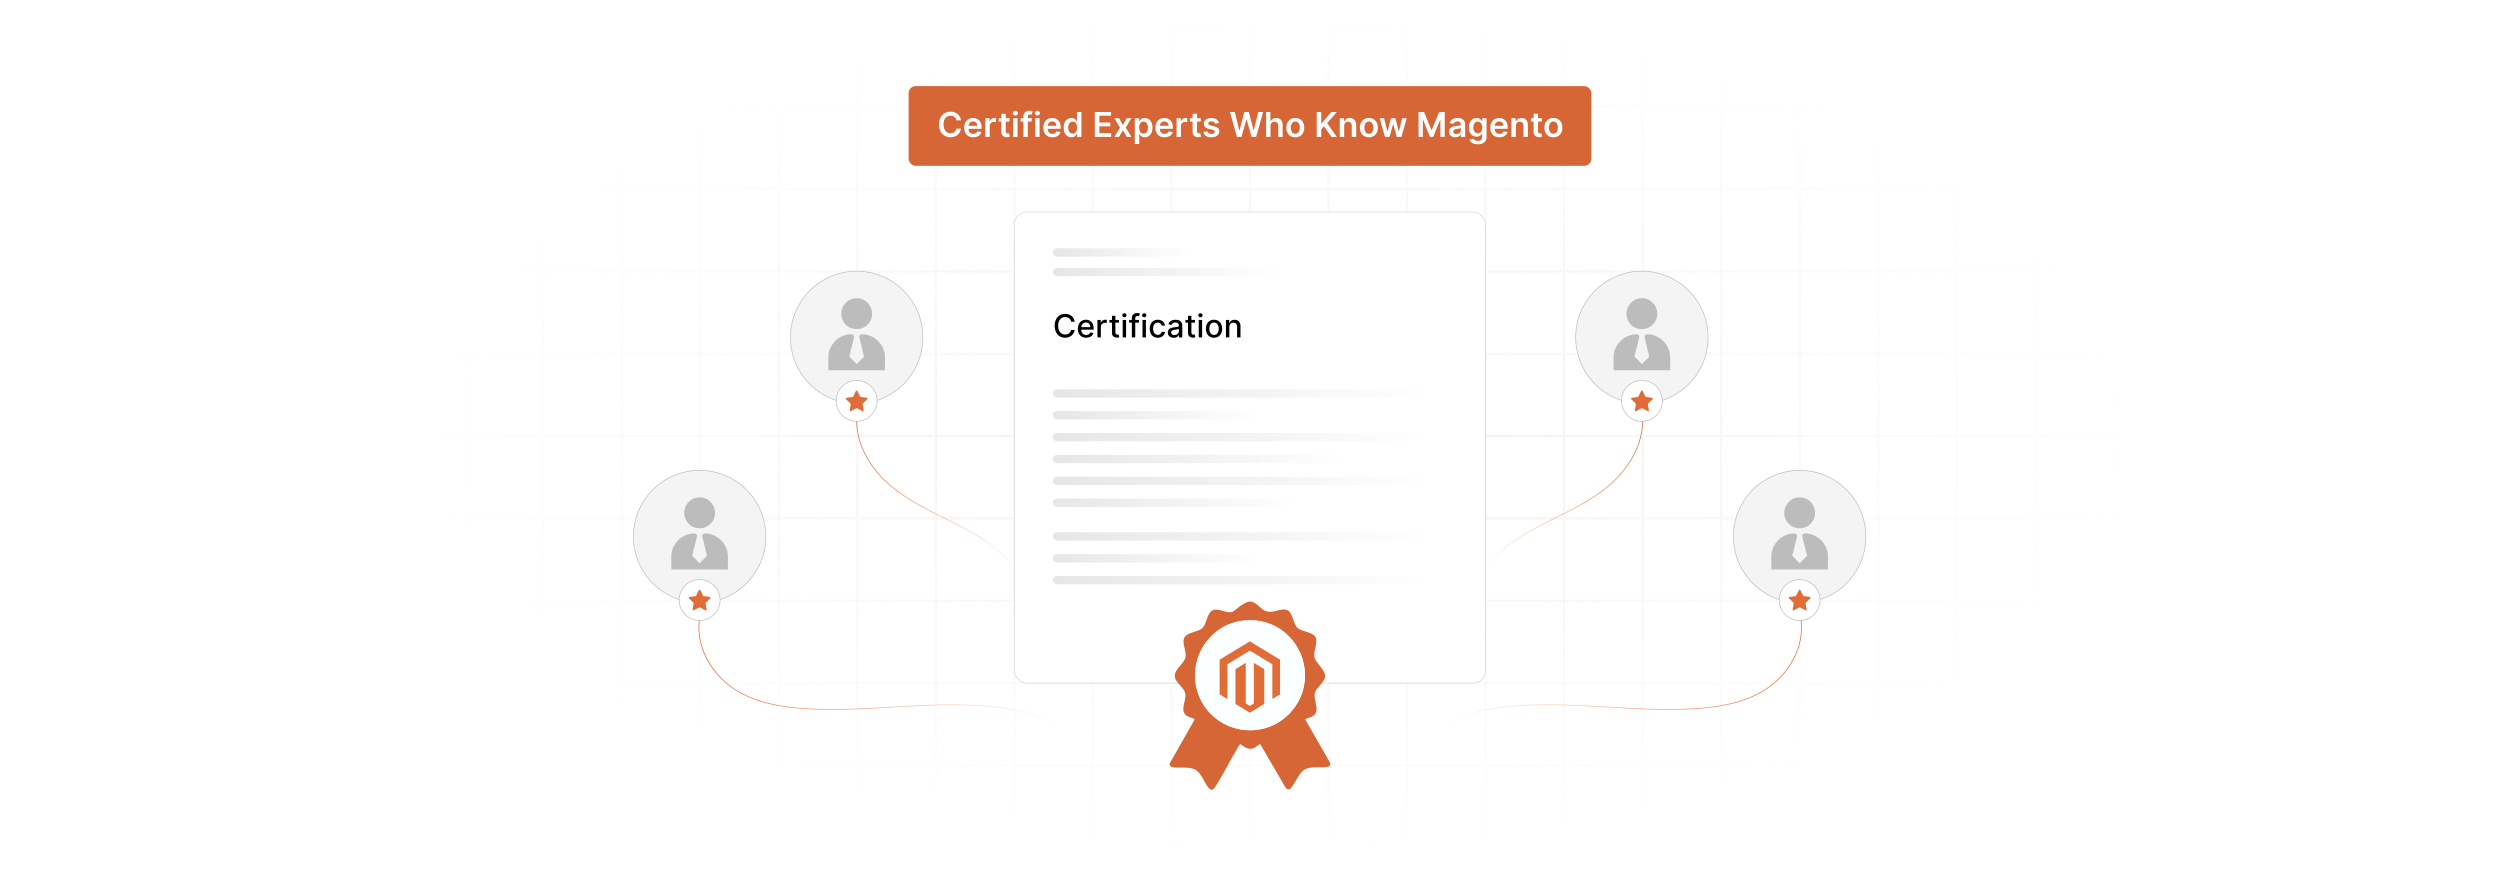 <?xml version="1.0" encoding="UTF-8"?>
<svg id="Layer_1" data-name="Layer 1" xmlns="http://www.w3.org/2000/svg" xmlns:xlink="http://www.w3.org/1999/xlink" viewBox="0 0 860 300">
  <defs>
    <filter id="luminosity-invert" x="39.647" y="-.272" width="782.115" height="300.272" color-interpolation-filters="sRGB" filterUnits="userSpaceOnUse">
      <feColorMatrix result="cm" values="-1 0 0 0 1 0 -1 0 0 1 0 0 -1 0 1 0 0 0 1 0"/>
    </filter>
    <radialGradient id="radial-gradient" cx="439.235" cy="148.479" fx="439.235" fy="148.479" r="298.487" gradientTransform="translate(0 74.962) scale(1 .495)" gradientUnits="userSpaceOnUse">
      <stop offset=".123" stop-color="#000" stop-opacity=".95"/>
      <stop offset="1" stop-color="#000" stop-opacity="0"/>
    </radialGradient>
    <mask id="mask" x="39.647" y="-.272" width="782.115" height="300.272" maskUnits="userSpaceOnUse">
      <g filter="url(#luminosity-invert)">
        <rect x="39.647" y="-.272" width="782.115" height="300.272" fill="url(#radial-gradient)"/>
      </g>
    </mask>
    <linearGradient id="linear-gradient" x1="362.18" y1="86.844" x2="409.53" y2="86.844" gradientUnits="userSpaceOnUse">
      <stop offset="0" stop-color="#e6e6e6"/>
      <stop offset="1" stop-color="#fff"/>
    </linearGradient>
    <linearGradient id="linear-gradient-2" x1="362.18" y1="93.582" x2="440.351" y2="93.582" xlink:href="#linear-gradient"/>
    <linearGradient id="linear-gradient-3" x1="362.18" y1="135.35" x2="491.605" y2="135.35" xlink:href="#linear-gradient"/>
    <linearGradient id="linear-gradient-4" x1="362.18" y1="142.868" x2="433.484" y2="142.868" xlink:href="#linear-gradient"/>
    <linearGradient id="linear-gradient-5" x1="362.18" y1="150.386" x2="491.605" y2="150.386" xlink:href="#linear-gradient"/>
    <linearGradient id="linear-gradient-6" x1="362.18" y1="157.903" x2="464.068" y2="157.903" xlink:href="#linear-gradient"/>
    <linearGradient id="linear-gradient-7" x1="362.18" y1="165.421" x2="491.605" y2="165.421" xlink:href="#linear-gradient"/>
    <linearGradient id="linear-gradient-8" x1="362.18" y1="172.939" x2="445.822" y2="172.939" xlink:href="#linear-gradient"/>
    <linearGradient id="linear-gradient-9" x1="362.18" y1="184.538" x2="491.605" y2="184.538" xlink:href="#linear-gradient"/>
    <linearGradient id="linear-gradient-10" x1="362.18" y1="192.055" x2="433.484" y2="192.055" xlink:href="#linear-gradient"/>
    <linearGradient id="linear-gradient-11" x1="362.18" y1="199.573" x2="491.605" y2="199.573" xlink:href="#linear-gradient"/>
    <linearGradient id="linear-gradient-12" x1="294.568" y1="170.389" x2="349.317" y2="170.389" gradientUnits="userSpaceOnUse">
      <stop offset="0" stop-color="#e16c37"/>
      <stop offset="1" stop-color="#e16c37" stop-opacity="0"/>
    </linearGradient>
    <linearGradient id="linear-gradient-13" x1="535.702" y1="170.389" x2="590.451" y2="170.389" gradientTransform="translate(1100.884) rotate(-180) scale(1 -1)" xlink:href="#linear-gradient-12"/>
    <linearGradient id="linear-gradient-14" x1="495.621" y1="232.068" x2="619.856" y2="232.068" gradientUnits="userSpaceOnUse">
      <stop offset="0" stop-color="#e16c37" stop-opacity="0"/>
      <stop offset="1" stop-color="#e16c37"/>
    </linearGradient>
    <linearGradient id="linear-gradient-15" x1="295.878" y1="232.068" x2="420.112" y2="232.068" gradientTransform="translate(660.398) rotate(-180) scale(1 -1)" xlink:href="#linear-gradient-14"/>
  </defs>
  <rect y="0" width="860" height="300" fill="#fff"/>
  <g mask="url(#mask)">
    <g opacity=".4">
      <path d="M808.41,291.922H51.59V8.078h756.819v283.845ZM52.09,291.422h755.819V8.578H52.09v282.845Z" fill="#e6e6e6" stroke="#d6d6d6" stroke-miterlimit="10" stroke-width=".25"/>
      <rect x="51.84" y="36.413" width="756.319" height=".5" fill="#e6e6e6" stroke="#d6d6d6" stroke-miterlimit="10" stroke-width=".25"/>
      <rect x="51.84" y="64.747" width="756.319" height=".5" fill="#e6e6e6" stroke="#d6d6d6" stroke-miterlimit="10" stroke-width=".25"/>
      <rect x="51.84" y="93.082" width="756.319" height=".5" fill="#e6e6e6" stroke="#d6d6d6" stroke-miterlimit="10" stroke-width=".25"/>
      <rect x="51.84" y="121.415" width="756.319" height=".5" fill="none" stroke="#d6d6d6" stroke-miterlimit="10" stroke-width=".25"/>
      <rect x="51.84" y="149.75" width="756.319" height=".5" fill="#e6e6e6" stroke="#d6d6d6" stroke-miterlimit="10" stroke-width=".25"/>
      <rect x="51.84" y="178.084" width="756.319" height=".5" fill="#e6e6e6" stroke="#d6d6d6" stroke-miterlimit="10" stroke-width=".25"/>
      <rect x="51.84" y="206.418" width="756.319" height=".5" fill="#e6e6e6" stroke="#d6d6d6" stroke-miterlimit="10" stroke-width=".25"/>
      <rect x="51.84" y="234.753" width="756.319" height=".5" fill="#e6e6e6" stroke="#d6d6d6" stroke-miterlimit="10" stroke-width=".25"/>
      <rect x="51.84" y="263.087" width="756.319" height=".5" fill="#e6e6e6" stroke="#d6d6d6" stroke-miterlimit="10" stroke-width=".25"/>
      <rect x="780.898" y="8.328" width=".5" height="283.345" fill="#e6e6e6" stroke="#d6d6d6" stroke-miterlimit="10" stroke-width=".25"/>
      <rect x="753.887" y="8.328" width=".5" height="283.345" fill="#e6e6e6" stroke="#d6d6d6" stroke-miterlimit="10" stroke-width=".25"/>
      <rect x="726.875" y="8.328" width=".5" height="283.345" fill="#e6e6e6" stroke="#d6d6d6" stroke-miterlimit="10" stroke-width=".25"/>
      <rect x="699.864" y="8.328" width=".5" height="283.345" fill="#e6e6e6" stroke="#d6d6d6" stroke-miterlimit="10" stroke-width=".25"/>
      <rect x="672.852" y="8.328" width=".5" height="283.345" fill="#e6e6e6" stroke="#d6d6d6" stroke-miterlimit="10" stroke-width=".25"/>
      <rect x="645.841" y="8.328" width=".5" height="283.345" fill="#e6e6e6" stroke="#d6d6d6" stroke-miterlimit="10" stroke-width=".25"/>
      <rect x="618.83" y="8.328" width=".5" height="283.345" fill="#e6e6e6" stroke="#d6d6d6" stroke-miterlimit="10" stroke-width=".25"/>
      <rect x="591.818" y="8.328" width=".5" height="283.345" fill="#e6e6e6" stroke="#d6d6d6" stroke-miterlimit="10" stroke-width=".25"/>
      <rect x="564.807" y="8.328" width=".5" height="283.345" fill="#e6e6e6" stroke="#d6d6d6" stroke-miterlimit="10" stroke-width=".25"/>
      <rect x="537.795" y="8.328" width=".5" height="283.345" fill="#e6e6e6" stroke="#d6d6d6" stroke-miterlimit="10" stroke-width=".25"/>
      <rect x="510.784" y="8.328" width=".5" height="283.345" fill="#e6e6e6" stroke="#d6d6d6" stroke-miterlimit="10" stroke-width=".25"/>
      <rect x="483.772" y="8.328" width=".5" height="283.345" fill="#e6e6e6" stroke="#d6d6d6" stroke-miterlimit="10" stroke-width=".25"/>
      <rect x="456.761" y="8.328" width=".5" height="283.345" fill="#e6e6e6" stroke="#d6d6d6" stroke-miterlimit="10" stroke-width=".25"/>
      <rect x="429.75" y="8.328" width=".5" height="283.345" fill="#e6e6e6" stroke="#d6d6d6" stroke-miterlimit="10" stroke-width=".25"/>
      <rect x="402.738" y="8.328" width=".5" height="283.345" fill="#e6e6e6" stroke="#d6d6d6" stroke-miterlimit="10" stroke-width=".25"/>
      <rect x="375.727" y="8.328" width=".5" height="283.345" fill="#e6e6e6" stroke="#d6d6d6" stroke-miterlimit="10" stroke-width=".25"/>
      <rect x="348.716" y="8.328" width=".5" height="283.345" fill="#e6e6e6" stroke="#d6d6d6" stroke-miterlimit="10" stroke-width=".25"/>
      <rect x="321.704" y="8.328" width=".5" height="283.345" fill="#e6e6e6" stroke="#d6d6d6" stroke-miterlimit="10" stroke-width=".25"/>
      <rect x="294.693" y="8.328" width=".5" height="283.345" fill="#e6e6e6" stroke="#d6d6d6" stroke-miterlimit="10" stroke-width=".25"/>
      <rect x="267.682" y="8.328" width=".5" height="283.345" fill="#e6e6e6" stroke="#d6d6d6" stroke-miterlimit="10" stroke-width=".25"/>
      <rect x="240.67" y="8.328" width=".5" height="283.345" fill="#e6e6e6" stroke="#d6d6d6" stroke-miterlimit="10" stroke-width=".25"/>
      <rect x="213.659" y="8.328" width=".5" height="283.345" fill="#e6e6e6" stroke="#d6d6d6" stroke-miterlimit="10" stroke-width=".25"/>
      <rect x="186.648" y="8.328" width=".5" height="283.345" fill="#e6e6e6" stroke="#d6d6d6" stroke-miterlimit="10" stroke-width=".25"/>
      <rect x="159.636" y="8.328" width=".5" height="283.345" fill="#e6e6e6" stroke="#d6d6d6" stroke-miterlimit="10" stroke-width=".25"/>
      <rect x="132.625" y="8.328" width=".5" height="283.345" fill="#e6e6e6" stroke="#d6d6d6" stroke-miterlimit="10" stroke-width=".25"/>
      <rect x="105.613" y="8.328" width=".5" height="283.345" fill="#e6e6e6" stroke="#d6d6d6" stroke-miterlimit="10" stroke-width=".25"/>
      <rect x="78.602" y="8.328" width=".5" height="283.345" fill="#e6e6e6" stroke="#d6d6d6" stroke-miterlimit="10" stroke-width=".25"/>
    </g>
  </g>
  <rect x="348.966" y="72.935" width="162.068" height="162.068" rx="4.216" ry="4.216" fill="#fff" stroke="#d6d6d6" stroke-miterlimit="10" stroke-width=".25"/>
  <g>
    <rect x="312.562" y="29.629" width="234.876" height="27.41" rx="2.431" ry="2.431" fill="#d76636"/>
    <g>
      <path d="M329.016,41.417c-.181-1.028-.999-1.62-2.043-1.62-1.406,0-2.396,1.079-2.396,3.017,0,1.972.999,3.017,2.392,3.017,1.028,0,1.851-.566,2.048-1.574l1.569.008c-.239,1.641-1.595,2.963-3.638,2.963-2.266,0-3.936-1.641-3.936-4.415,0-2.778,1.691-4.415,3.936-4.415,1.905,0,3.373,1.108,3.638,3.017h-1.569Z" fill="#fff"/>
      <path d="M331.668,43.927c0-1.989,1.205-3.344,3.051-3.344,1.586,0,2.946.995,2.946,3.256v.466h-4.49c.013,1.103.663,1.75,1.645,1.75.655,0,1.158-.285,1.364-.831l1.419.159c-.269,1.121-1.301,1.855-2.803,1.855-1.943,0-3.13-1.288-3.13-3.311ZM336.208,43.281c-.009-.877-.596-1.515-1.469-1.515-.906,0-1.515.692-1.561,1.515h3.03Z" fill="#fff"/>
      <path d="M338.944,40.666h1.473v1.074h.067c.235-.747.852-1.167,1.59-1.167.168,0,.407.017.546.042v1.397c-.13-.042-.449-.088-.705-.088-.835,0-1.452.579-1.452,1.397v3.789h-1.519v-6.445Z" fill="#fff"/>
      <path d="M347.25,41.841h-1.272v3.332c0,.612.306.747.688.747.189,0,.361-.038.445-.059l.256,1.188c-.164.055-.461.139-.894.151-1.141.034-2.022-.562-2.014-1.775v-3.583h-.915v-1.175h.915v-1.544h1.519v1.544h1.272v1.175Z" fill="#fff"/>
      <path d="M348.402,38.929c0-.458.395-.827.881-.827.483,0,.877.369.877.827,0,.453-.395.823-.877.823-.486,0-.881-.37-.881-.823ZM348.519,40.666h1.519v6.445h-1.519v-6.445Z" fill="#fff"/>
      <path d="M354.904,41.841h-1.338v5.271h-1.519v-5.271h-.953v-1.175h.953v-.608c0-1.301.894-1.943,2.014-1.943.524,0,.957.109,1.154.176l-.306,1.175c-.126-.038-.327-.092-.566-.092-.566,0-.776.281-.776.785v.508h1.338v1.175Z" fill="#fff"/>
      <path d="M355.977,38.929c0-.458.395-.827.881-.827.483,0,.877.369.877.827,0,.453-.395.823-.877.823-.486,0-.881-.37-.881-.823ZM356.094,40.666h1.519v6.445h-1.519v-6.445Z" fill="#fff"/>
      <path d="M358.896,43.927c0-1.989,1.205-3.344,3.051-3.344,1.586,0,2.946.995,2.946,3.256v.466h-4.49c.013,1.103.663,1.75,1.645,1.75.655,0,1.158-.285,1.364-.831l1.419.159c-.269,1.121-1.301,1.855-2.803,1.855-1.943,0-3.13-1.288-3.13-3.311ZM363.436,43.281c-.008-.877-.596-1.515-1.469-1.515-.906,0-1.515.692-1.561,1.515h3.03Z" fill="#fff"/>
      <path d="M365.908,43.898c0-2.148,1.171-3.315,2.66-3.315,1.137,0,1.611.684,1.842,1.15h.063v-3.214h1.523v8.594h-1.494v-1.016h-.092c-.239.47-.738,1.129-1.846,1.129-1.519,0-2.656-1.204-2.656-3.328ZM370.503,43.889c0-1.25-.537-2.061-1.515-2.061-1.011,0-1.532.86-1.532,2.061,0,1.208.529,2.09,1.532,2.09.969,0,1.515-.839,1.515-2.09Z" fill="#fff"/>
      <path d="M376.616,38.518h5.589v1.305h-4.033v2.333h3.743v1.305h-3.743v2.346h4.066v1.305h-5.623v-8.594Z" fill="#fff"/>
      <path d="M386.268,43.046l1.322-2.379h1.607l-1.943,3.223,1.976,3.223h-1.599l-1.364-2.32-1.351,2.32h-1.611l1.964-3.223-1.914-3.223h1.611l1.301,2.379Z" fill="#fff"/>
      <path d="M390.368,40.666h1.494v1.066h.088c.231-.466.705-1.15,1.842-1.15,1.49,0,2.66,1.167,2.66,3.315,0,2.123-1.137,3.328-2.656,3.328-1.108,0-1.607-.659-1.847-1.129h-.063v3.433h-1.519v-8.862ZM393.373,45.979c1.002,0,1.531-.881,1.531-2.09,0-1.2-.52-2.061-1.531-2.061-.978,0-1.515.81-1.515,2.061s.545,2.09,1.515,2.09Z" fill="#fff"/>
      <path d="M397.468,43.927c0-1.989,1.205-3.344,3.051-3.344,1.586,0,2.946.995,2.946,3.256v.466h-4.49c.013,1.103.663,1.75,1.645,1.75.655,0,1.158-.285,1.364-.831l1.419.159c-.269,1.121-1.301,1.855-2.803,1.855-1.943,0-3.13-1.288-3.13-3.311ZM402.009,43.281c-.009-.877-.596-1.515-1.469-1.515-.906,0-1.515.692-1.561,1.515h3.03Z" fill="#fff"/>
      <path d="M404.745,40.666h1.473v1.074h.067c.235-.747.852-1.167,1.59-1.167.168,0,.407.017.546.042v1.397c-.13-.042-.449-.088-.705-.088-.835,0-1.452.579-1.452,1.397v3.789h-1.519v-6.445Z" fill="#fff"/>
      <path d="M413.051,41.841h-1.272v3.332c0,.612.306.747.688.747.189,0,.361-.038.445-.059l.256,1.188c-.164.055-.461.139-.894.151-1.141.034-2.022-.562-2.014-1.775v-3.583h-.915v-1.175h.915v-1.544h1.519v1.544h1.272v1.175Z" fill="#fff"/>
      <path d="M417.933,42.521c-.117-.424-.487-.806-1.188-.806-.633,0-1.116.302-1.112.739-.004.373.256.6.911.747l1.099.235c1.217.264,1.809.827,1.813,1.746-.004,1.221-1.142,2.056-2.753,2.056-1.581,0-2.576-.701-2.765-1.884l1.481-.143c.13.579.583.881,1.28.881.722,0,1.2-.332,1.2-.772,0-.365-.277-.604-.869-.734l-1.1-.231c-1.238-.256-1.817-.877-1.812-1.817-.004-1.192,1.053-1.956,2.606-1.956,1.511,0,2.384.697,2.593,1.788l-1.385.151Z" fill="#fff"/>
      <path d="M423.09,38.518h1.674l1.548,6.315h.08l1.653-6.315h1.523l1.657,6.319h.076l1.548-6.319h1.675l-2.426,8.594h-1.536l-1.72-6.03h-.067l-1.725,6.03h-1.536l-2.425-8.594Z" fill="#fff"/>
      <path d="M437.049,47.112h-1.52v-8.594h1.485v3.244h.076c.298-.73.927-1.179,1.917-1.179,1.339,0,2.22.869,2.22,2.425v4.104h-1.519v-3.869c0-.869-.47-1.377-1.268-1.377-.814,0-1.393.537-1.393,1.469v3.776Z" fill="#fff"/>
      <path d="M442.492,43.915c0-1.998,1.2-3.332,3.088-3.332,1.889,0,3.089,1.335,3.089,3.332,0,1.993-1.2,3.323-3.089,3.323-1.888,0-3.088-1.33-3.088-3.323ZM447.129,43.91c0-1.179-.513-2.123-1.54-2.123-1.045,0-1.557.944-1.557,2.123s.512,2.111,1.557,2.111c1.027,0,1.54-.932,1.54-2.111Z" fill="#fff"/>
      <path d="M452.947,38.518h1.557v3.949h.105l3.353-3.949h1.9l-3.323,3.856,3.353,4.737h-1.871l-2.563-3.684-.953,1.125v2.56h-1.557v-8.594Z" fill="#fff"/>
      <path d="M462.394,47.112h-1.52v-6.445h1.452v1.095h.075c.294-.718.957-1.179,1.922-1.179,1.33,0,2.212.881,2.207,2.425v4.104h-1.519v-3.869c0-.86-.47-1.377-1.255-1.377-.802,0-1.363.537-1.363,1.469v3.776Z" fill="#fff"/>
      <path d="M467.799,43.915c0-1.998,1.2-3.332,3.088-3.332,1.889,0,3.089,1.335,3.089,3.332,0,1.993-1.2,3.323-3.089,3.323-1.888,0-3.088-1.33-3.088-3.323ZM472.435,43.91c0-1.179-.513-2.123-1.54-2.123-1.045,0-1.557.944-1.557,2.123s.512,2.111,1.557,2.111c1.027,0,1.54-.932,1.54-2.111Z" fill="#fff"/>
      <path d="M474.588,40.666h1.549l1.133,4.532h.059l1.158-4.532h1.532l1.158,4.507h.062l1.116-4.507h1.553l-1.825,6.445h-1.582l-1.209-4.356h-.088l-1.208,4.356h-1.587l-1.821-6.445Z" fill="#fff"/>
      <path d="M489.873,38.518l2.551,6.227h.101l2.552-6.227h1.905v8.594h-1.494v-5.904h-.08l-2.375,5.878h-1.116l-2.375-5.891h-.079v5.917h-1.494v-8.594h1.905Z" fill="#fff"/>
      <path d="M498.462,45.303c0-1.452,1.195-1.825,2.446-1.96,1.137-.122,1.595-.143,1.595-.579v-.025c0-.633-.387-.994-1.091-.994-.743,0-1.171.377-1.322.818l-1.418-.201c.335-1.175,1.376-1.779,2.731-1.779,1.23,0,2.618.512,2.618,2.216v4.314h-1.46v-.885h-.051c-.276.541-.881,1.015-1.893,1.015-1.23,0-2.156-.671-2.156-1.938ZM502.507,44.8v-.76c-.197.16-.994.26-1.394.315-.68.097-1.188.34-1.188.923,0,.558.454.847,1.087.847.915,0,1.494-.608,1.494-1.326Z" fill="#fff"/>
      <path d="M505.508,48.035l1.368-.332c.185.352.588.785,1.502.785.864,0,1.494-.39,1.494-1.313v-1.221h-.075c-.235.474-.751,1.066-1.855,1.066-1.485,0-2.655-1.049-2.655-3.151,0-2.119,1.17-3.286,2.66-3.286,1.137,0,1.619.684,1.851,1.15h.084v-1.066h1.498v6.55c0,1.624-1.284,2.421-3.025,2.421-1.642,0-2.568-.726-2.846-1.603ZM509.881,43.86c0-1.221-.537-2.031-1.516-2.031-1.011,0-1.531.86-1.531,2.031,0,1.188.528,1.968,1.531,1.968.97,0,1.516-.738,1.516-1.968Z" fill="#fff"/>
      <path d="M512.659,43.927c0-1.989,1.204-3.344,3.05-3.344,1.587,0,2.946.995,2.946,3.256v.466h-4.49c.013,1.103.663,1.75,1.645,1.75.654,0,1.158-.285,1.363-.831l1.418.159c-.269,1.121-1.301,1.855-2.803,1.855-1.942,0-3.13-1.288-3.13-3.311ZM517.199,43.281c-.009-.877-.596-1.515-1.469-1.515-.906,0-1.515.692-1.56,1.515h3.029Z" fill="#fff"/>
      <path d="M521.455,47.112h-1.52v-6.445h1.452v1.095h.075c.294-.718.957-1.179,1.922-1.179,1.33,0,2.212.881,2.207,2.425v4.104h-1.519v-3.869c0-.86-.47-1.377-1.255-1.377-.802,0-1.363.537-1.363,1.469v3.776Z" fill="#fff"/>
      <path d="M530.356,41.841h-1.272v3.332c0,.612.307.747.689.747.189,0,.36-.038.444-.059l.256,1.188c-.163.055-.461.139-.894.151-1.142.034-2.022-.562-2.015-1.775v-3.583h-.914v-1.175h.914v-1.544h1.52v1.544h1.272v1.175Z" fill="#fff"/>
      <path d="M531.28,43.915c0-1.998,1.2-3.332,3.088-3.332,1.889,0,3.089,1.335,3.089,3.332,0,1.993-1.2,3.323-3.089,3.323-1.888,0-3.088-1.33-3.088-3.323ZM535.917,43.91c0-1.179-.513-2.123-1.54-2.123-1.045,0-1.557.944-1.557,2.123s.512,2.111,1.557,2.111c1.027,0,1.54-.932,1.54-2.111Z" fill="#fff"/>
    </g>
  </g>
  <g>
    <g>
      <path d="M417.125,271.642h-.632c-.16-.225-.459-.274-.635-.475-1.58-1.808-2.555-5.295-4.757-6.455-2.035-1.071-5.468-.401-7.782-.81-.563-.1-.73-.391-.978-.855v-.379l8.592-15.11c.011-.162-.088-.218-.203-.298-.451-.314-1.611-.514-2.266-.892-2.91-1.677-.322-5.214-.72-7.748-.269-1.713-2.568-3.296-3.323-4.892-1.399-2.958,2.608-4.983,3.317-7.435.538-1.861-.821-4.149-.582-6.144.333-2.781,4.838-2.505,6.498-4.116,1.609-1.562,1.495-5.752,3.967-6.269,1.856-.388,4.341,1.169,6.107.8.678-.142,1.873-1.353,2.503-1.793.964-.673,2.644-1.884,3.843-1.854,1.688.043,3.186,1.985,4.494,2.845,2.763,1.816,4.946-.44,7.751-.043,2.355.333,2.412,4.734,3.987,6.249,1.522,1.464,5.95,1.417,6.419,3.69.435,2.111-.952,4.341-.573,6.388.357,1.932,3.298,3.935,3.642,6.101.378,2.383-2.917,4.061-3.487,6.246-.691,2.647,2.356,6.335-.983,8.118-.75.401-1.632.472-2.357.924l8.664,15.101c.249,1.297-1.361,1.343-2.281,1.4-2.941.18-6.04-.568-8.005,2.104-1.162,1.58-2.053,3.517-3.241,5.1-.884.855-1.647.231-2.141-.647l-8.411-14.471c-.125-.1-.228-.015-.346.041-.6.286-1.164,1.004-1.973,1.318-1.825.707-3.121-.431-4.553-1.403-.239.04-.707.917-.861,1.17-2.64,4.321-4.95,9.209-7.71,13.395-.292.442-.542.79-.986,1.099ZM428.218,213.413c-13.549,1.137-21.313,16.225-14.779,28.106,5.674,10.318,19.797,12.971,28.763,5.22,13.966-12.073,4.574-34.883-13.984-33.326Z" fill="#d76636"/>
      <path d="M428.723,216.32c11.928-.859,20.698,11.204,15.968,22.293-5.194,12.175-22.181,12.948-28.679,1.47-5.729-10.119,1.191-22.933,12.711-23.763ZM429.851,222.371c-.692.202-1.983,3.669-2.513,4.444-1.72,2.518-4.441,1.662-6.804,2.421-1.009.324-.864,1.005-.317,1.711,1.12,1.446,2.945,2.135,3.609,4.1.734,2.174-.41,3.914-.395,5.944.004.52.115,1.016.719,1.074.783.075,3.308-1.715,4.26-2.045,3.118-1.083,4.321.896,6.825,1.815.756.278,1.552.378,1.579-.713.047-1.965-1.188-3.764-.489-5.951.641-2.008,2.889-2.951,3.854-4.486.39-.62.252-1.193-.457-1.427-2.406-.795-5.138.112-6.855-2.496-.632-.959-1.502-3.528-2.168-4.151-.239-.223-.519-.336-.847-.241Z" fill="#fcffff"/>
      <circle cx="429.997" cy="232.28" r="18.91" fill="#fcffff"/>
    </g>
    <g>
      <path d="M440.335,238.895c-.029.011-.061.019-.088.035-.82.482-1.64.965-2.46,1.448-.028.017-.057.032-.094.053-.004-.027-.009-.048-.01-.068-.002-.033-0-.066-0-.099 0-3.869.001-7.738.001-11.606,0-.171.021-.131-.119-.215-2.5-1.517-5-3.034-7.5-4.551-.156-.095-.109-.093-.259-.002-2.488,1.512-4.975,3.024-7.462,4.536-.006.003-.011.007-.017.01-.082.035-.106.095-.106.186.003,3.898.002,7.797.002,11.695v.133c-.037-.018-.065-.031-.091-.046-.786-.463-1.572-.927-2.358-1.39-.057-.033-.112-.068-.17-.1-.036-.02-.052-.047-.051-.087.001-.029-0-.059-0-.089,0-3.889,0-7.777 0-11.665,0-.184-.017-.139.131-.229,3.379-2.048,6.759-4.095,10.138-6.143.011-.007.024-.012.034-.021.05-.042.094-.037.15-.003.29.18.583.355.875.531,3.117,1.886,6.233,3.772,9.351,5.657.032.019.069.031.104.046v11.981Z" fill="#e16c37"/>
      <path d="M428.52,228.042c.007.033.013.051.014.07.002.039.001.079.001.118,0,4.519-0,9.038 0,13.557,0,.244-.021.184.174.306.377.233.756.462,1.132.697.066.041.113.041.178 0.0.396-.246.793-.49,1.194-.728.082-.049.108-.102.108-.196-.002-4.565-.002-9.13-.002-13.695v-.129c.047-.013.073.018.101.035.527.32,1.054.641,1.581.962.597.363,1.193.729,1.792,1.089.077.047.106.098.106.188-.002,3.902-.002,7.803-0,11.705,0,.085-.025.136-.099.182-1.592.97-3.182,1.943-4.773,2.915-.031.019-.062.036-.098.057-.064-.039-.129-.077-.193-.116-1.54-.942-3.079-1.885-4.62-2.825-.084-.051-.113-.107-.113-.204.003-2.141.002-4.283.002-6.424,0-1.741,0-3.481,0-5.222,0-.026.003-.053-.001-.079-.01-.076.025-.118.089-.157,1.107-.68,2.214-1.363,3.32-2.044.03-.019.062-.035.107-.061Z" fill="#e16c37"/>
    </g>
  </g>
  <g>
    <g>
      <circle cx="564.807" cy="116.065" r="22.772" fill="#f4f4f4" stroke="#bfbfbf" stroke-miterlimit="10" stroke-width=".25"/>
      <g>
        <path d="M555.074,122.296c.347-3.667,3.212-6.769,6.893-7.237.864-.11,1.991-.253,1.951.954l-1.654,6.641,2.46,2.52.14.028,2.481-2.504-1.655-6.79c.062-1.115,1.148-.953,1.961-.85,3.199.407,5.952,2.904,6.679,6.041.461,1.99.095,4.246.214,6.284l-19.47-0v-5.088Z" fill="#bcbcbc"/>
        <path d="M565.362,102.609c3.478.321,5.687,4.09,4.362,7.319-1.736,4.228-7.706,4.415-9.693.305-1.582-3.274.602-7.291,4.225-7.625.292-.027.815-.027,1.106,0Z" fill="#bcbcbc"/>
      </g>
    </g>
    <circle cx="564.807" cy="137.903" r="7.035" fill="#fff" stroke="#bfbfbf" stroke-miterlimit="10" stroke-width=".25"/>
    <path d="M564.737,134.332c.113-.019.235.004.299.106l1.027,2.079,2.303.34c.194.044.256.28.134.428l-1.658,1.63.392,2.294c-.01.211-.209.338-.401.235l-2.019-1.054-2.131,1.089c-.167.018-.296-.102-.302-.269l.392-2.294-1.65-1.622c-.129-.14-.075-.379.113-.433l2.316-.344,1.021-2.067c.035-.061.095-.105.164-.117Z" fill="#e16c37"/>
  </g>
  <g>
    <g>
      <circle cx="294.693" cy="116.065" r="22.772" fill="#f4f4f4" stroke="#bfbfbf" stroke-miterlimit="10" stroke-width=".25"/>
      <g>
        <path d="M284.96,122.296c.347-3.667,3.212-6.769,6.893-7.237.864-.11,1.991-.253,1.951.954l-1.654,6.641,2.46,2.52.14.028,2.481-2.504-1.655-6.79c.062-1.115,1.148-.953,1.961-.85,3.199.407,5.952,2.904,6.679,6.041.461,1.99.095,4.246.214,6.284l-19.47-0v-5.088Z" fill="#bcbcbc"/>
        <path d="M295.248,102.609c3.478.321,5.687,4.09,4.362,7.319-1.736,4.228-7.706,4.415-9.693.305-1.582-3.274.602-7.291,4.225-7.625.292-.027.815-.027,1.106,0Z" fill="#bcbcbc"/>
      </g>
    </g>
    <circle cx="294.693" cy="137.903" r="7.035" fill="#fff" stroke="#bfbfbf" stroke-miterlimit="10" stroke-width=".25"/>
    <path d="M294.623,134.332c.113-.019.235.004.299.106l1.027,2.079,2.303.34c.194.044.256.28.134.428l-1.658,1.63.392,2.294c-.01.211-.209.338-.401.235l-2.019-1.054-2.131,1.089c-.167.018-.296-.102-.302-.269l.392-2.294-1.65-1.622c-.129-.14-.075-.379.113-.433l2.316-.344,1.021-2.067c.035-.061.095-.105.164-.117Z" fill="#e16c37"/>
  </g>
  <g>
    <g>
      <circle cx="619.08" cy="184.579" r="22.772" fill="#f4f4f4" stroke="#bfbfbf" stroke-miterlimit="10" stroke-width=".25"/>
      <g>
        <path d="M609.346,190.81c.347-3.667,3.212-6.769,6.893-7.237.864-.11,1.991-.253,1.951.954l-1.654,6.641,2.46,2.52.14.028,2.481-2.504-1.655-6.79c.062-1.115,1.148-.953,1.961-.85,3.199.407,5.952,2.904,6.679,6.041.461,1.99.095,4.246.214,6.284l-19.47-0v-5.088Z" fill="#bcbcbc"/>
        <path d="M619.635,171.123c3.478.321,5.687,4.09,4.362,7.319-1.736,4.228-7.706,4.415-9.693.305-1.582-3.274.602-7.291,4.225-7.625.292-.027.815-.027,1.106,0Z" fill="#bcbcbc"/>
      </g>
    </g>
    <circle cx="619.08" cy="206.418" r="7.035" fill="#fff" stroke="#bfbfbf" stroke-miterlimit="10" stroke-width=".25"/>
    <path d="M619.009,202.846c.113-.019.235.004.299.106l1.027,2.079,2.303.34c.194.044.256.28.134.428l-1.658,1.63.392,2.294c-.01.211-.209.338-.401.235l-2.019-1.054-2.131,1.089c-.167.018-.296-.102-.302-.269l.392-2.294-1.65-1.622c-.129-.14-.075-.379.113-.433l2.316-.344,1.021-2.067c.035-.061.095-.105.164-.117Z" fill="#e16c37"/>
  </g>
  <g>
    <g>
      <circle cx="240.67" cy="184.579" r="22.772" fill="#f4f4f4" stroke="#bfbfbf" stroke-miterlimit="10" stroke-width=".25"/>
      <g>
        <path d="M230.937,190.81c.347-3.667,3.212-6.769,6.893-7.237.864-.11,1.991-.253,1.951.954l-1.654,6.641,2.46,2.52.14.028,2.481-2.504-1.655-6.79c.062-1.115,1.148-.953,1.961-.85,3.199.407,5.952,2.904,6.679,6.041.461,1.99.095,4.246.214,6.284l-19.47-0v-5.088Z" fill="#bcbcbc"/>
        <path d="M241.225,171.123c3.478.321,5.687,4.09,4.362,7.319-1.736,4.228-7.706,4.415-9.693.305-1.582-3.274.602-7.291,4.225-7.625.292-.027.815-.027,1.106,0Z" fill="#bcbcbc"/>
      </g>
    </g>
    <circle cx="240.67" cy="206.418" r="7.035" fill="#fff" stroke="#bfbfbf" stroke-miterlimit="10" stroke-width=".25"/>
    <path d="M240.6,202.846c.113-.019.235.004.299.106l1.027,2.079,2.303.34c.194.044.256.28.134.428l-1.658,1.63.392,2.294c-.01.211-.209.338-.401.235l-2.019-1.054-2.131,1.089c-.167.018-.296-.102-.302-.269l.392-2.294-1.65-1.622c-.129-.14-.075-.379.113-.433l2.316-.344,1.021-2.067c.035-.061.095-.105.164-.117Z" fill="#e16c37"/>
  </g>
  <rect x="362.18" y="85.409" width="47.35" height="2.87" rx="1.435" ry="1.435" fill="url(#linear-gradient)"/>
  <rect x="362.18" y="92.147" width="78.171" height="2.87" rx="1.435" ry="1.435" fill="url(#linear-gradient-2)"/>
  <g>
    <rect x="362.18" y="133.916" width="129.425" height="2.87" rx="1.435" ry="1.435" fill="url(#linear-gradient-3)"/>
    <rect x="362.18" y="141.433" width="71.304" height="2.87" rx="1.435" ry="1.435" fill="url(#linear-gradient-4)"/>
    <rect x="362.18" y="148.951" width="129.425" height="2.87" rx="1.435" ry="1.435" fill="url(#linear-gradient-5)"/>
    <rect x="362.18" y="156.469" width="101.888" height="2.87" rx="1.435" ry="1.435" fill="url(#linear-gradient-6)"/>
    <rect x="362.18" y="163.986" width="129.425" height="2.87" rx="1.435" ry="1.435" fill="url(#linear-gradient-7)"/>
    <rect x="362.18" y="171.504" width="83.643" height="2.87" rx="1.435" ry="1.435" fill="url(#linear-gradient-8)"/>
  </g>
  <g>
    <rect x="362.18" y="183.103" width="129.425" height="2.87" rx="1.435" ry="1.435" fill="url(#linear-gradient-9)"/>
    <rect x="362.18" y="190.621" width="71.304" height="2.87" rx="1.435" ry="1.435" fill="url(#linear-gradient-10)"/>
    <rect x="362.18" y="198.138" width="129.425" height="2.87" rx="1.435" ry="1.435" fill="url(#linear-gradient-11)"/>
  </g>
  <g>
    <path d="M368.484,110.666c-.199-1.035-1.055-1.609-2.074-1.609-1.379,0-2.41,1.066-2.41,3.008,0,1.957,1.035,3.008,2.406,3.008,1.012,0,1.871-.562,2.078-1.586l1.219.004c-.262,1.582-1.547,2.684-3.305,2.684-2.078,0-3.598-1.551-3.598-4.109s1.527-4.109,3.598-4.109c1.691,0,3.031,1,3.305,2.711h-1.219Z"/>
    <path d="M370.785,113.104c0-1.844,1.102-3.117,2.773-3.117,1.359,0,2.656.848,2.656,3.016v.414h-4.266c.031,1.156.703,1.805,1.703,1.805.664,0,1.172-.289,1.383-.856l1.105.199c-.266.977-1.191,1.621-2.5,1.621-1.77,0-2.856-1.219-2.856-3.082ZM375.07,112.541c-.004-.918-.598-1.59-1.504-1.59-.949,0-1.566.738-1.613,1.59h3.117Z"/>
    <path d="M377.516,110.065h1.129v.953h.062c.219-.644.82-1.043,1.523-1.043.148,0,.379.012.496.027v1.117c-.094-.027-.367-.07-.609-.07-.828,0-1.434.566-1.434,1.352v3.664h-1.168v-6Z"/>
    <path d="M384.918,111.002h-1.23v3.301c0,.676.34.801.719.801.188,0,.332-.035.41-.051l.211.965c-.137.051-.387.121-.758.125-.922.019-1.754-.508-1.75-1.598v-3.543h-.879v-.938h.879v-1.438h1.168v1.438h1.23v.938Z"/>
    <path d="M386.059,108.444c0-.383.332-.699.738-.699.402,0,.738.316.738.699s-.336.695-.738.695c-.406,0-.738-.312-.738-.695ZM386.207,110.065h1.168v6h-1.168v-6Z"/>
    <path d="M391.82,111.002h-1.293v5.062h-1.172v-5.062h-.926v-.938h.926v-.695c0-1.125.832-1.68,1.781-1.68.473,0,.812.098.977.16l-.273.945c-.109-.035-.281-.09-.523-.09-.57,0-.789.289-.789.82v.539h1.293v.938Z"/>
    <path d="M392.875,108.444c0-.383.332-.699.738-.699.402,0,.738.316.738.699s-.336.695-.738.695c-.406,0-.738-.312-.738-.695ZM393.023,110.065h1.168v6h-1.168v-6Z"/>
    <path d="M395.492,113.092c0-1.832,1.094-3.106,2.785-3.106,1.363,0,2.352.805,2.477,2.016h-1.137c-.125-.562-.578-1.031-1.32-1.031-.977,0-1.625.809-1.625,2.094,0,1.309.637,2.133,1.625,2.133.668,0,1.172-.383,1.32-1.031h1.137c-.129,1.168-1.047,2.019-2.465,2.019-1.742,0-2.797-1.285-2.797-3.094Z"/>
    <path d="M401.727,114.37c0-1.363,1.164-1.66,2.301-1.793,1.078-.125,1.516-.117,1.516-.543v-.027c0-.68-.387-1.074-1.141-1.074-.785,0-1.223.41-1.395.836l-1.098-.25c.391-1.094,1.391-1.531,2.477-1.531.953,0,2.328.348,2.328,2.094v3.984h-1.141v-.82h-.047c-.223.449-.781.953-1.773.953-1.141,0-2.027-.648-2.027-1.828ZM405.547,113.901v-.773c-.168.168-1.066.27-1.445.32-.676.09-1.23.312-1.23.938,0,.578.477.875,1.137.875.973,0,1.539-.648,1.539-1.359Z"/>
    <path d="M411.07,111.002h-1.23v3.301c0,.676.34.801.719.801.188,0,.332-.035.41-.051l.211.965c-.137.051-.387.121-.758.125-.922.019-1.754-.508-1.75-1.598v-3.543h-.879v-.938h.879v-1.438h1.168v1.438h1.23v.938Z"/>
    <path d="M412.21,108.444c0-.383.332-.699.738-.699.402,0,.738.316.738.699s-.336.695-.738.695c-.406,0-.738-.312-.738-.695ZM412.359,110.065h1.168v6h-1.168v-6Z"/>
    <path d="M414.828,113.092c0-1.867,1.105-3.106,2.797-3.106s2.797,1.238,2.797,3.106c0,1.855-1.105,3.094-2.797,3.094s-2.797-1.238-2.797-3.094ZM419.242,113.088c0-1.148-.516-2.125-1.613-2.125-1.105,0-1.621.977-1.621,2.125,0,1.152.516,2.117,1.621,2.117,1.098,0,1.613-.965,1.613-2.117Z"/>
    <path d="M422.89,116.065h-1.168v-6h1.121v.977h.074c.277-.637.867-1.055,1.77-1.055,1.227,0,2.043.777,2.043,2.262v3.816h-1.168v-3.676c0-.871-.48-1.391-1.273-1.391-.812,0-1.398.547-1.398,1.504v3.562Z"/>
  </g>
  <path d="M294.693,144.939c.078,8.895,5.403,16.963,12.038,22.47s14.554,8.954,22.154,12.841c7.599,3.887,15.185,8.463,20.331,15.517" fill="none" stroke="url(#linear-gradient-12)" stroke-miterlimit="10" stroke-width=".25"/>
  <path d="M565.057,144.939c-.078,8.895-5.403,16.963-12.038,22.47s-14.554,8.954-22.154,12.841c-7.599,3.887-15.185,8.463-20.331,15.517" fill="none" stroke="url(#linear-gradient-13)" stroke-miterlimit="10" stroke-width=".25"/>
  <path d="M619.58,213.453c1.12,9.081-4.122,18.062-11.257,23.045s-15.836,6.614-24.32,7.218c-22.707,1.619-45.611-3.307-68.192-.271-7.077.952-14.257,2.773-20.115,7.154" fill="none" stroke="url(#linear-gradient-14)" stroke-miterlimit="10" stroke-width=".25"/>
  <path d="M240.562,213.453c-1.12,9.081,4.122,18.062,11.257,23.045s15.836,6.614,24.32,7.218c22.707,1.619,45.611-3.307,68.192-.271,7.077.952,14.257,2.773,20.115,7.154" fill="none" stroke="url(#linear-gradient-15)" stroke-miterlimit="10" stroke-width=".25"/>
</svg>